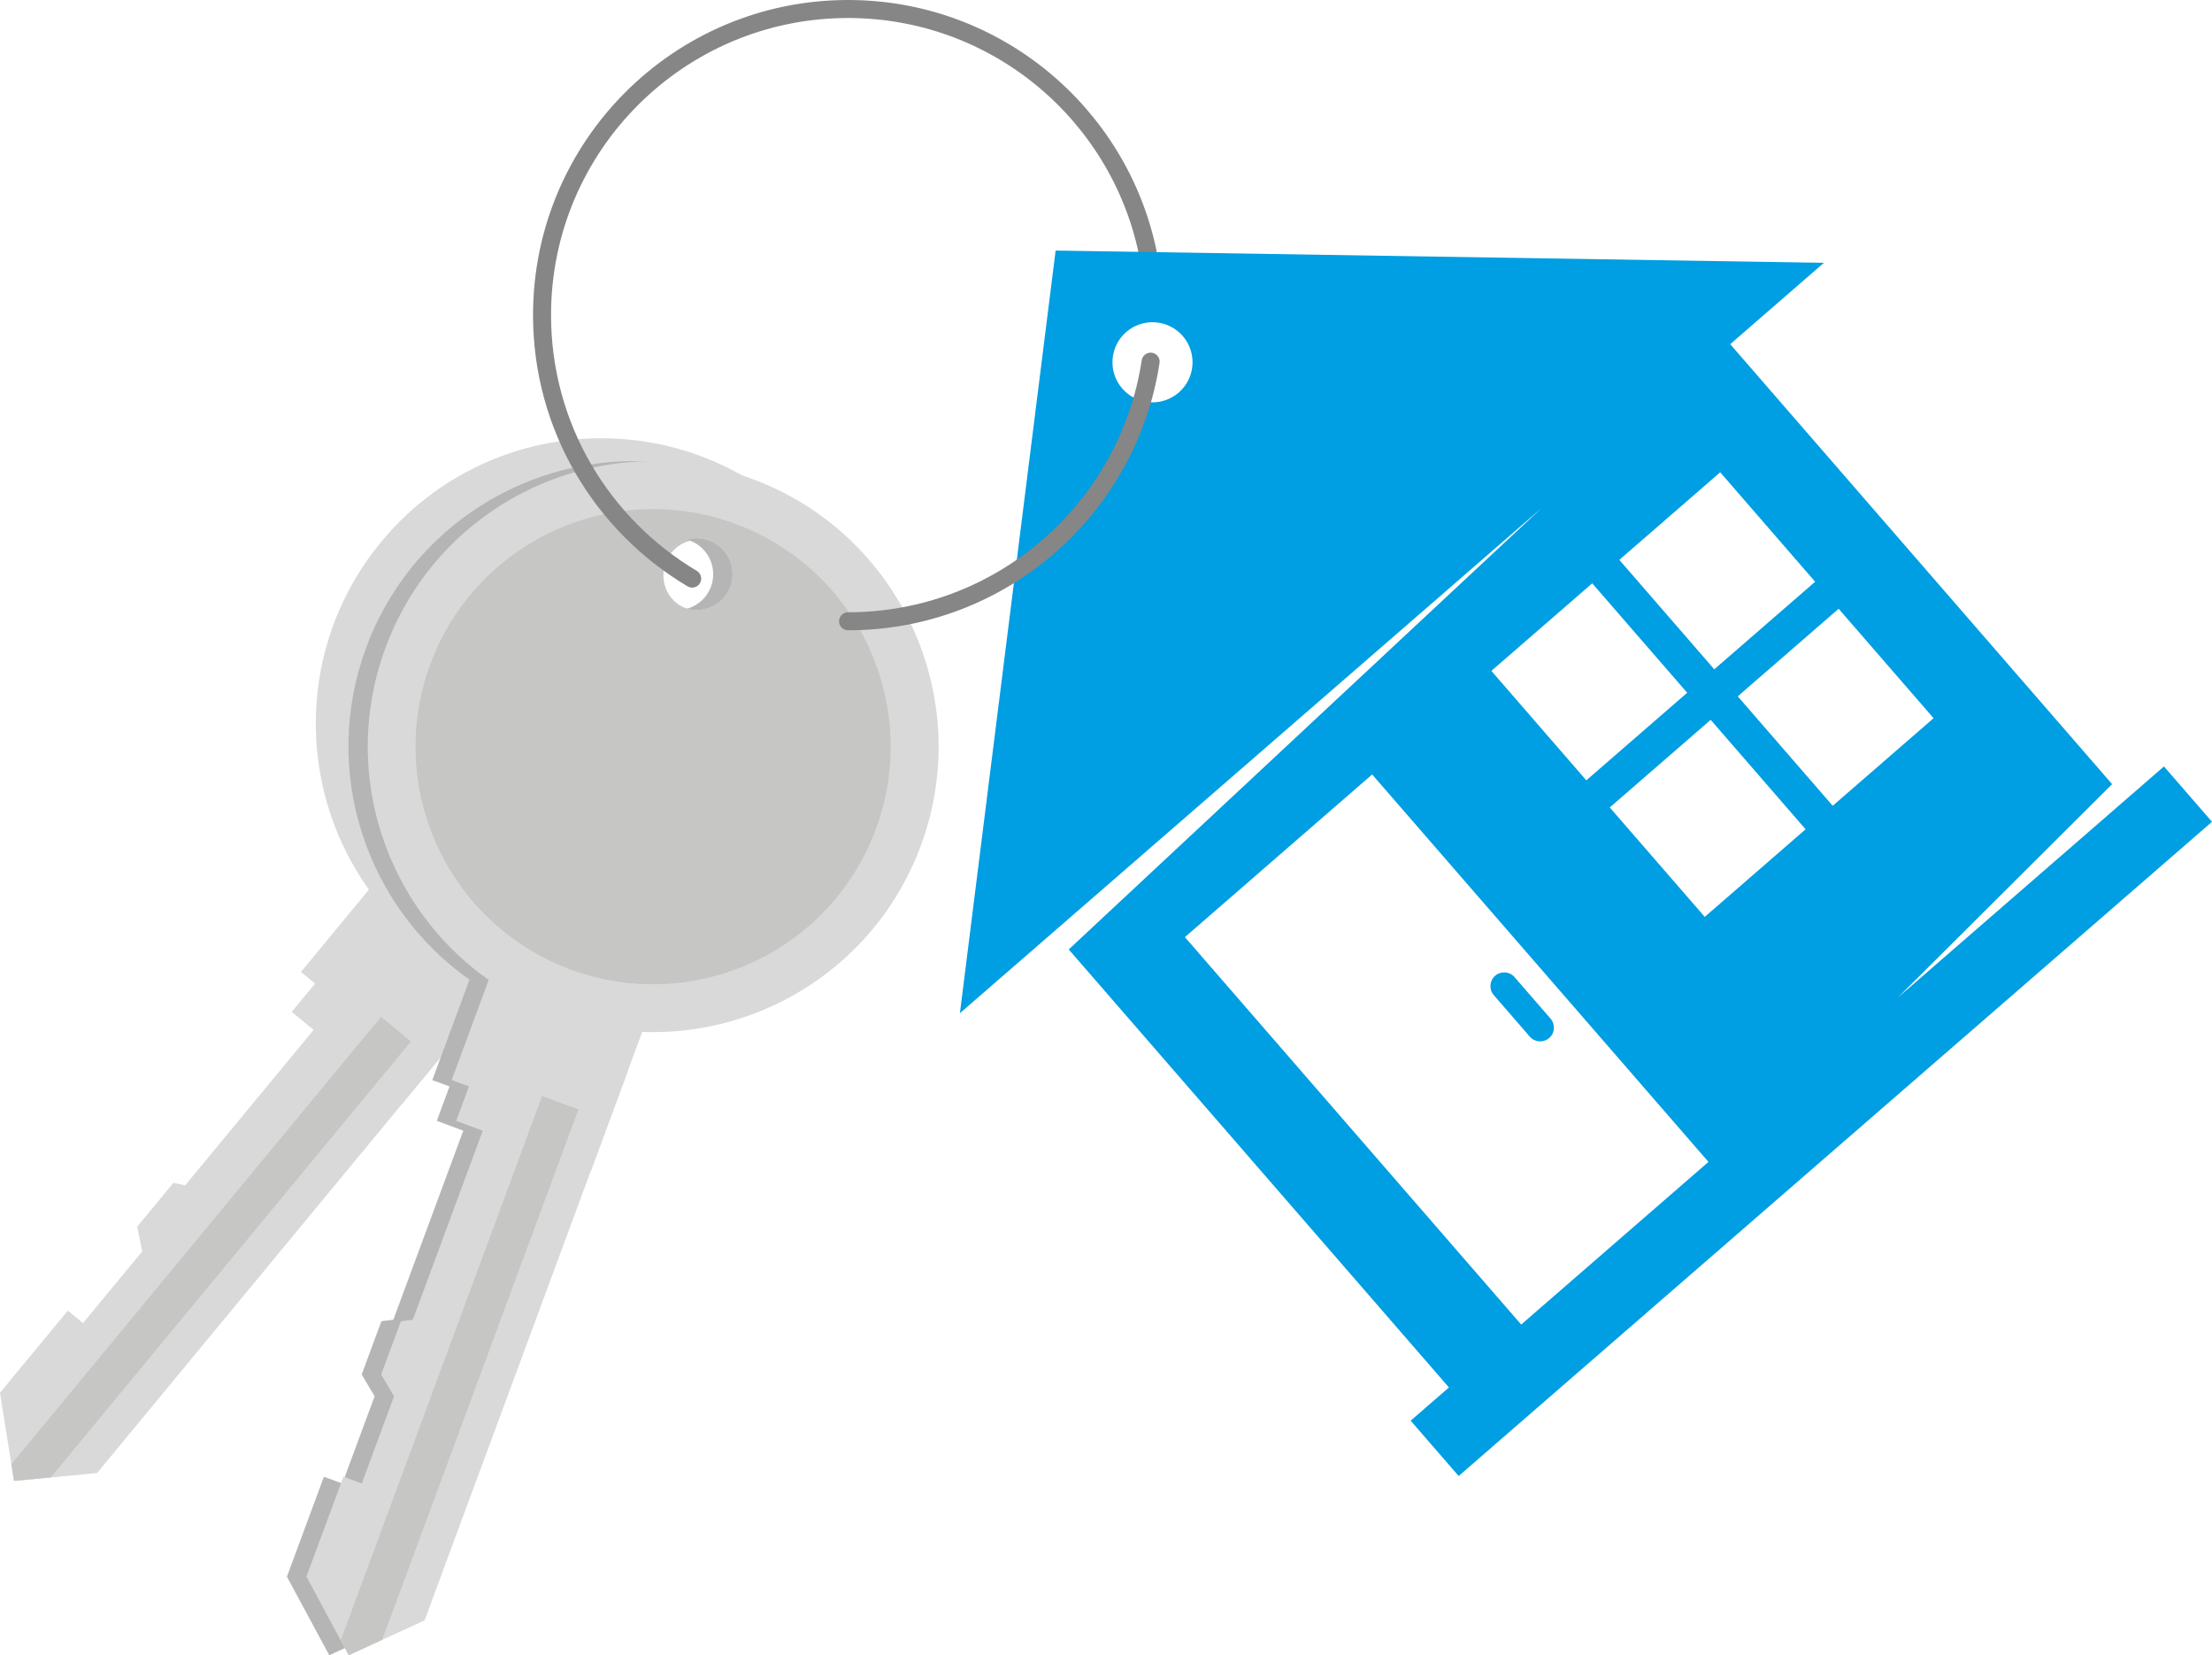 <?xml version="1.0" encoding="UTF-8"?> <svg xmlns="http://www.w3.org/2000/svg" viewBox="0 0 339 253.61"><defs><style> .cls-1 { fill: none; stroke: #868686; stroke-linecap: round; stroke-miterlimit: 10; stroke-width: 2.76px; } .cls-2 { isolation: isolate; } .cls-3 { fill: #b5b5b5; } .cls-3, .cls-4, .cls-5, .cls-6, .cls-7 { stroke-width: 0px; } .cls-3, .cls-5 { mix-blend-mode: multiply; } .cls-4, .cls-5 { fill: #c6c6c5; } .cls-6 { fill: #009ee2; } .cls-7 { fill: #d9d9d9; } </style></defs><g class="cls-2"><g id="Layer_1" data-name="Layer 1"><g><g><g><path class="cls-7" d="m119.99,77.17c-18.62-15.39-46.18-12.77-61.57,5.85-15.38,18.62-12.76,46.18,5.85,61.57,18.62,15.38,46.18,12.76,61.57-5.85,15.39-18.62,12.77-46.18-5.85-61.57Zm-16.35,15.21c-2.34-1.93-2.67-5.4-.73-7.74,1.93-2.34,5.4-2.67,7.74-.73,2.34,1.93,2.67,5.4.74,7.74-1.93,2.34-5.4,2.67-7.74.73Z"></path><path class="cls-4" d="m115.31,82.83c-15.49-12.8-38.43-10.62-51.23,4.87-12.8,15.49-10.62,38.43,4.87,51.23,15.49,12.8,38.43,10.62,51.23-4.87,12.8-15.49,10.62-38.42-4.87-51.23Zm-11.67,9.55c-2.34-1.93-2.67-5.4-.73-7.74,1.93-2.34,5.4-2.67,7.74-.73,2.34,1.93,2.67,5.4.74,7.74-1.93,2.34-5.4,2.67-7.74.73Z"></path><path class="cls-5" d="m72.85,139.63c-15.49-12.8-17.67-35.74-4.87-51.23,8.21-9.93,20.58-14.36,32.49-12.91-13.04-3.06-27.28,1.18-36.4,12.2-12.8,15.49-10.62,38.43,4.87,51.23,5.56,4.59,12.07,7.22,18.74,8.04-5.29-1.24-10.37-3.64-14.84-7.33Z"></path><rect class="cls-7" x="51.81" y="136.17" width="21.38" height="24.83" transform="translate(-91.85 102.11) rotate(-50.43)"></rect><rect class="cls-7" x="50.24" y="144.76" width="16.31" height="22.02" transform="translate(-98.88 101.54) rotate(-50.43)"></rect><polygon class="cls-7" points="65.12 164.9 14.88 225.69 7.77 226.37 2.15 226.9 1.74 224.34 0 213.39 10.4 200.81 12.72 202.72 21.8 191.73 21.03 187.94 26.58 181.23 28.38 181.61 51.5 153.64 65.12 164.9"></polygon><polygon class="cls-4" points="62.97 159.57 7.77 226.37 2.15 226.9 1.74 224.34 58.4 155.79 62.97 159.57"></polygon></g><path class="cls-3" d="m112.31,73.38c-22.65-8.38-47.81,3.19-56.19,25.84-7.03,19.01.01,39.73,15.83,50.88l-5.7,15.39,2.64.97-1.95,5.27,4.06,1.51-10.72,28.96-1.83.23-3.02,8.17,1.98,3.33-4.95,13.37-2.82-1.04-5.67,15.31,5.26,9.76,1.23,2.28,5.13-2.36,6.49-2.98,25.49-68.9h0s5.66-15.29,5.66-15.29l2.22-6c18.38.7,35.94-10.31,42.67-28.51,8.38-22.65-3.19-47.81-25.84-56.19Zm-13.66,12.69c1.05-2.85,4.22-4.3,7.06-3.25,2.85,1.05,4.3,4.22,3.25,7.06-1.05,2.85-4.22,4.3-7.07,3.25-2.85-1.05-4.3-4.22-3.25-7.06Z"></path><g><path class="cls-7" d="m115.28,73.38c-22.65-8.38-47.81,3.19-56.19,25.84-8.38,22.65,3.18,47.8,25.84,56.19,22.65,8.38,47.81-3.19,56.19-25.84,8.38-22.65-3.18-47.81-25.84-56.19Zm-10.41,19.75c-2.85-1.05-4.3-4.22-3.25-7.07,1.05-2.84,4.22-4.3,7.06-3.25,2.85,1.06,4.3,4.22,3.25,7.06-1.05,2.85-4.22,4.31-7.06,3.25Z"></path><path class="cls-4" d="m112.73,80.27c-18.85-6.98-39.78,2.65-46.76,21.5-6.97,18.85,2.65,39.78,21.5,46.76,18.85,6.97,39.78-2.65,46.76-21.5,6.97-18.85-2.65-39.78-21.5-46.75Zm-7.87,12.86c-2.85-1.05-4.3-4.22-3.25-7.07,1.05-2.84,4.22-4.3,7.06-3.25,2.85,1.06,4.3,4.22,3.25,7.06-1.05,2.85-4.22,4.31-7.06,3.25Z"></path><path class="cls-5" d="m91.39,147.9c-18.85-6.97-28.47-27.9-21.5-46.76,4.47-12.08,14.69-20.35,26.41-22.9-13.32,1.41-25.36,10.11-30.33,23.53-6.97,18.85,2.65,39.78,21.5,46.76,6.76,2.5,13.78,2.83,20.34,1.4-5.4.58-10.99-.02-16.43-2.03Z"></path><rect class="cls-7" x="73.89" y="147.35" width="21.38" height="24.83" transform="translate(-94.61 183.66) rotate(-69.7)"></rect><rect class="cls-7" x="74.92" y="156.9" width="16.31" height="22.02" transform="translate(-103.23 187.57) rotate(-69.7)"></rect><polygon class="cls-7" points="92.43 174.31 65.07 248.27 58.57 251.25 53.45 253.61 52.22 251.33 46.96 241.56 52.63 226.25 55.44 227.3 60.39 213.93 58.42 210.6 61.44 202.44 63.27 202.2 75.86 168.17 92.43 174.31"></polygon><polygon class="cls-4" points="88.65 169.98 58.57 251.25 53.45 253.61 52.22 251.33 83.08 167.92 88.65 169.98"></polygon></g></g><path class="cls-1" d="m106.08,88.65c-13.77-8.17-23.01-23.19-23.01-40.37,0-25.9,21-46.9,46.9-46.9,22.59,0,41.45,15.97,45.91,37.24"></path><g><path class="cls-6" d="m265.17,52.73l14.35-12.46-117.74-1.88-14.67,116.85,89.18-77.43-72.5,67.66,58.27,67.11-5.87,5.09,7.36,8.48,5.87-5.1,103.71-90.04,5.87-5.1-7.36-8.48-40.79,35.42,32.84-32.71-58.52-67.4Zm13.01,36.4l-15.46,13.42-14.55-16.77,15.46-13.42,14.55,16.77Zm-34.16.25l14.55,16.76-15.46,13.42-14.55-16.77,15.46-13.42Zm17.81,88.64l-28.7,24.92-51.54-59.36,28.7-24.92,51.54,59.36Zm-89.84-118.49c-2.22-2.56-1.95-6.44.61-8.66,2.56-2.22,6.44-1.95,8.66.61,2.22,2.56,1.95,6.44-.61,8.66-2.56,2.23-6.44,1.95-8.66-.61Zm74.72,64.18l15.46-13.42,14.55,16.77-15.46,13.42-14.55-16.76Zm34.16-.25l-14.55-16.77,15.46-13.42,14.55,16.77-15.46,13.42Z"></path><path class="cls-6" d="m237.42,159.04c.88-.76.97-2.09.21-2.97l-5.52-6.36c-.76-.88-2.09-.97-2.97-.21-.88.76-.97,2.09-.21,2.97l5.52,6.36c.76.88,2.09.97,2.97.21Z"></path></g><path class="cls-1" d="m176.34,55.41c-3.43,22.52-22.88,39.78-46.37,39.78"></path></g></g></g></svg> 